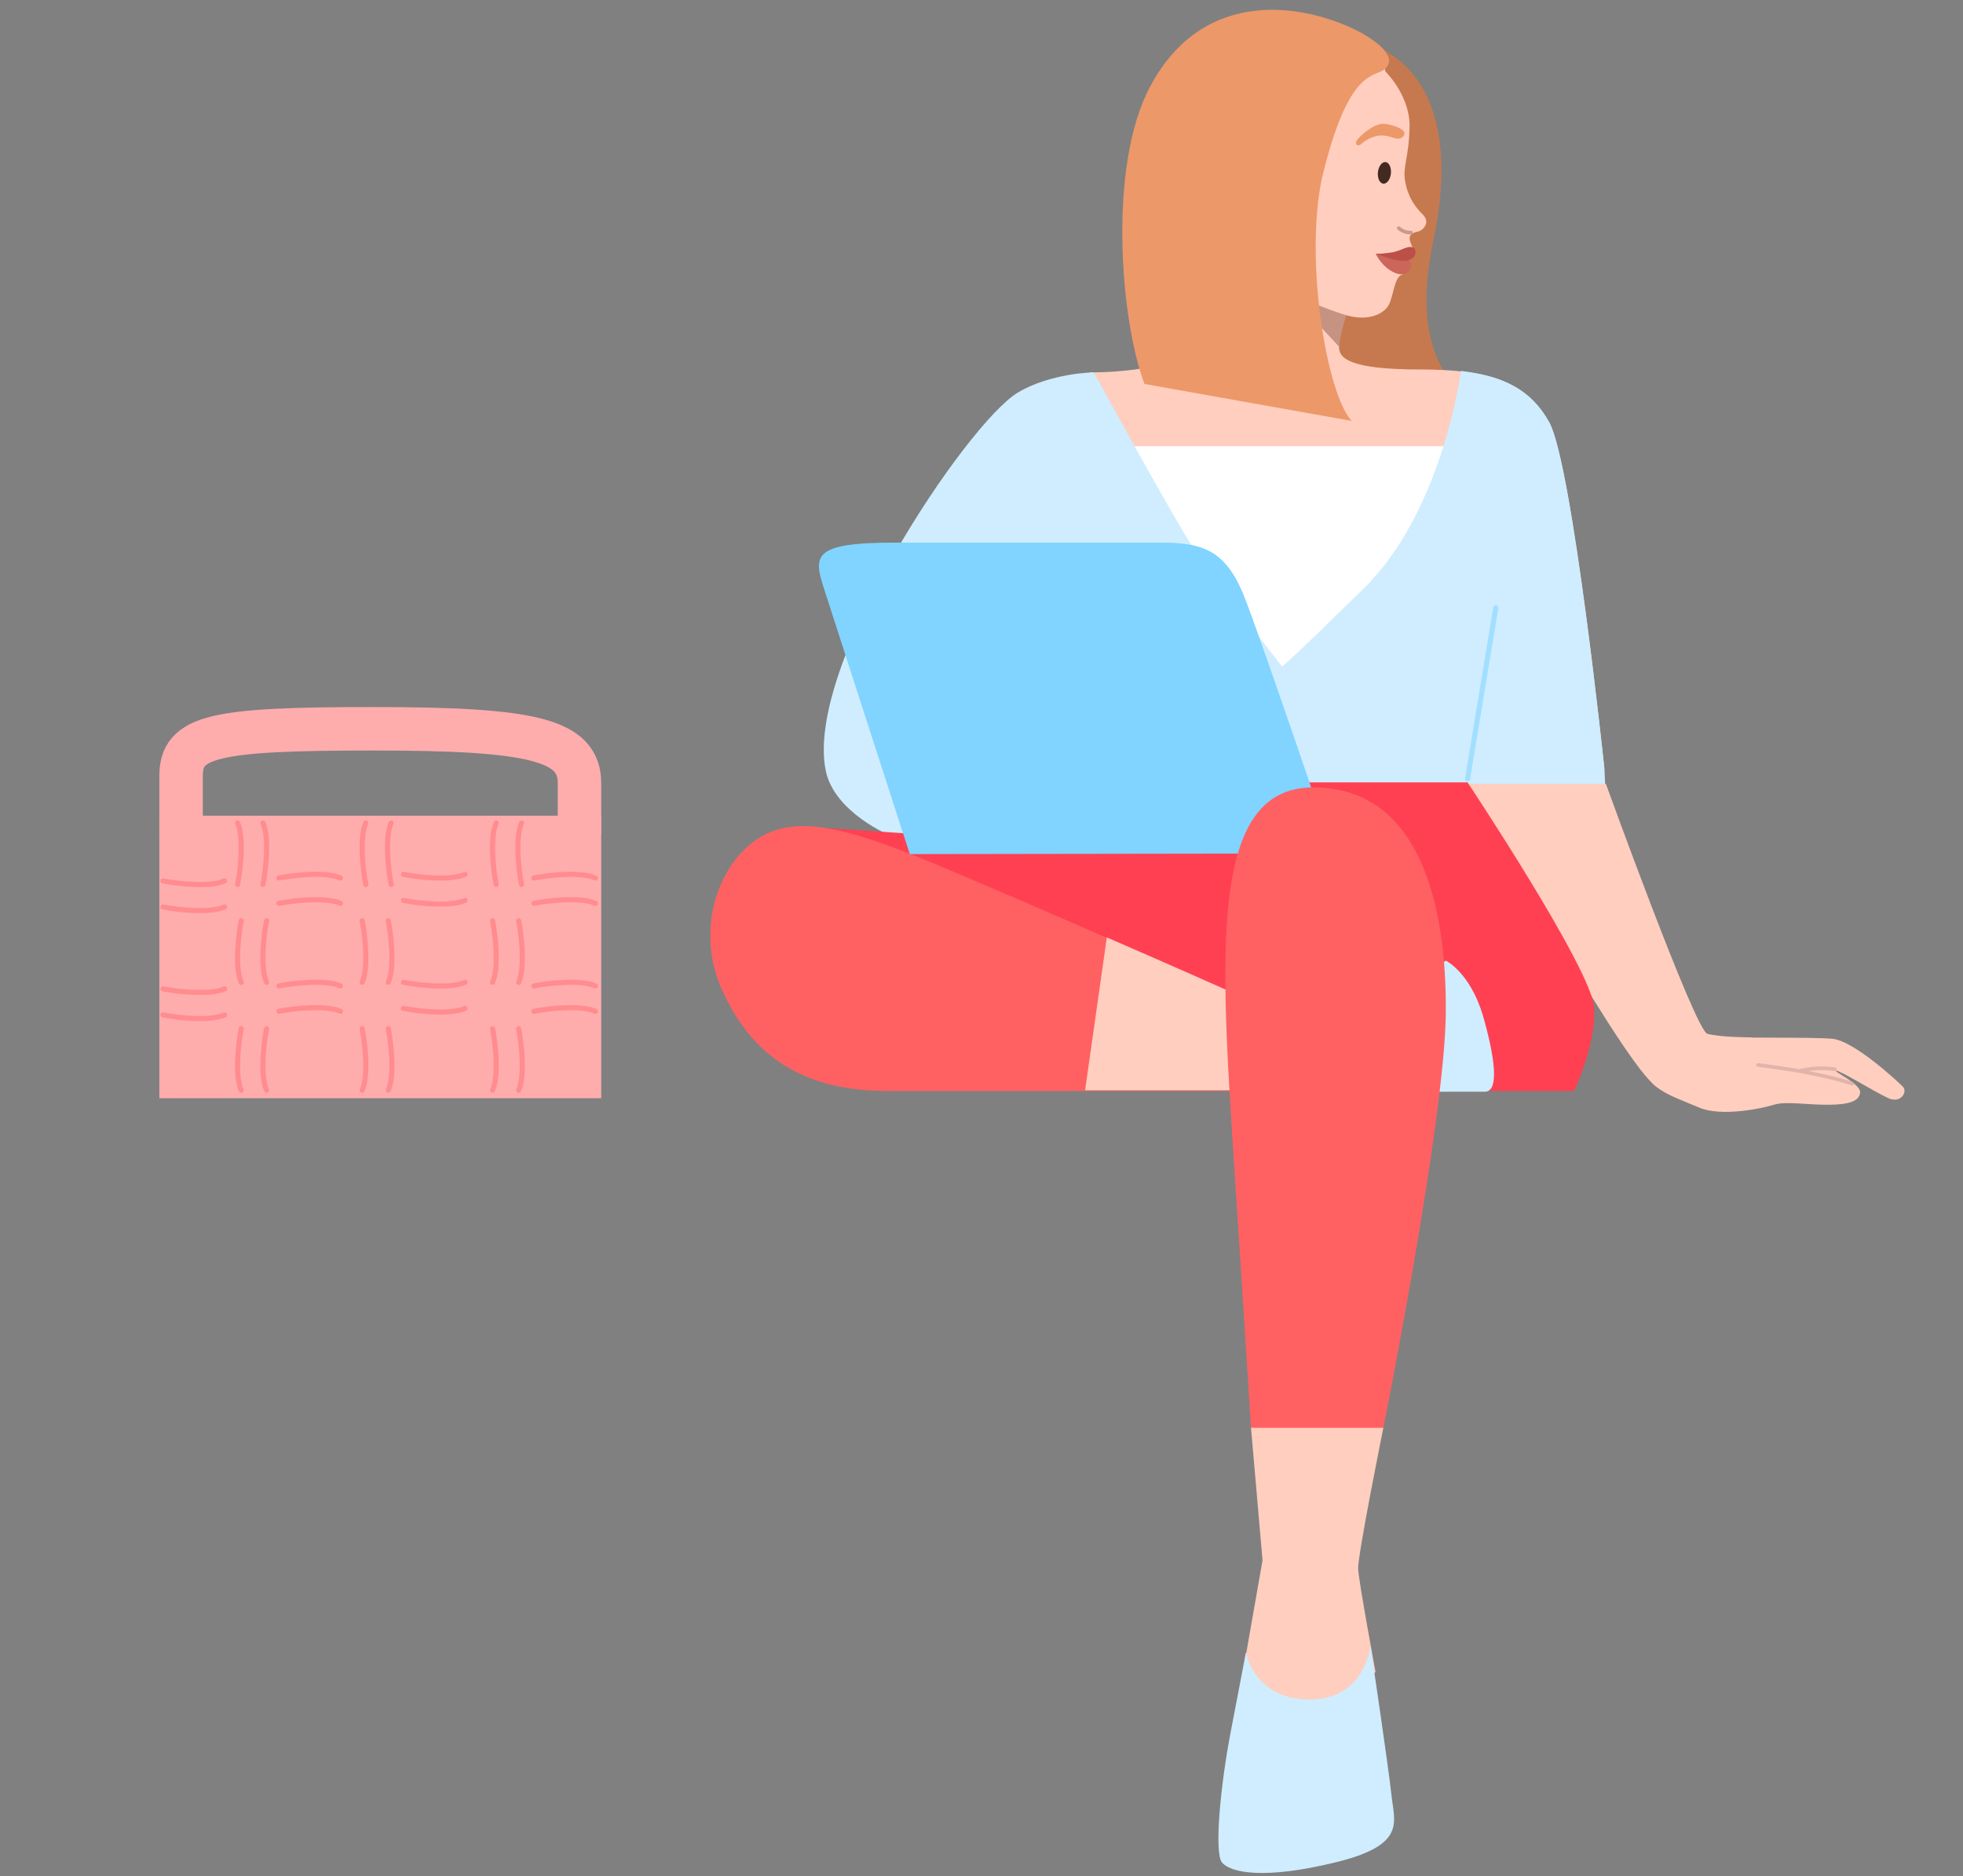 <?xml version="1.0" encoding="UTF-8"?> <svg xmlns="http://www.w3.org/2000/svg" xmlns:xlink="http://www.w3.org/1999/xlink" id="eSC8mJtfoGi1" viewBox="0 0 271 259" shape-rendering="geometricPrecision" text-rendering="geometricPrecision"><rect x="0" y="0" width="271" height="259" fill="#808080" stroke="none"/><style> #eSC8mJtfoGi2_tr {animation: eSC8mJtfoGi2_tr__tr 5000ms linear infinite normal forwards}@keyframes eSC8mJtfoGi2_tr__tr { 0% {transform: translate(171.398px,108px) rotate(0deg)} 30% {transform: translate(171.398px,108px) rotate(5.573deg)} 60% {transform: translate(171.398px,108px) rotate(3.5deg)} 80% {transform: translate(171.398px,108px) rotate(0deg)} 100% {transform: translate(171.398px,108px) rotate(0deg)}} #eSC8mJtfoGi3_tr {animation: eSC8mJtfoGi3_tr__tr 5000ms linear infinite normal forwards}@keyframes eSC8mJtfoGi3_tr__tr { 0% {transform: translate(173.328px,37.848px) rotate(0deg)} 20% {transform: translate(173.328px,37.848px) rotate(0deg)} 34% {transform: translate(173.328px,37.848px) rotate(6.16deg)} 50% {transform: translate(173.328px,37.848px) rotate(6.16deg)} 62% {transform: translate(173.328px,37.848px) rotate(0deg)} 100% {transform: translate(173.328px,37.848px) rotate(0deg)}} #eSC8mJtfoGi12_tr {animation: eSC8mJtfoGi12_tr__tr 5000ms linear infinite normal forwards}@keyframes eSC8mJtfoGi12_tr__tr { 0% {transform: translate(173.328px,37.848px) rotate(0deg)} 20% {transform: translate(173.328px,37.848px) rotate(0deg)} 34% {transform: translate(173.328px,37.848px) rotate(6.156deg)} 50% {transform: translate(173.328px,37.848px) rotate(6.156deg)} 62% {transform: translate(173.328px,37.848px) rotate(0deg)} 100% {transform: translate(173.328px,37.848px) rotate(0deg)}} #eSC8mJtfoGi16_ts {animation: eSC8mJtfoGi16_ts__ts 5000ms linear infinite normal forwards}@keyframes eSC8mJtfoGi16_ts__ts { 0% {transform: translate(191.123px,23.864px) scale(1,1)} 20% {transform: translate(191.123px,23.864px) scale(1,1)} 22% {transform: translate(191.123px,23.864px) scale(1,0.2)} 24% {transform: translate(191.123px,23.864px) scale(1,1)} 90% {transform: translate(191.123px,23.864px) scale(1,1)} 92% {transform: translate(191.123px,23.864px) scale(1,0.2)} 94% {transform: translate(191.123px,23.864px) scale(1,1)} 96% {transform: translate(191.123px,23.864px) scale(1,0.2)} 98% {transform: translate(191.123px,23.864px) scale(1,1)} 100% {transform: translate(191.123px,23.864px) scale(1,1)}} #eSC8mJtfoGi64_tr {animation: eSC8mJtfoGi64_tr__tr 5000ms linear infinite normal forwards}@keyframes eSC8mJtfoGi64_tr__tr { 0% {transform: translate(231.148px,148.304px) rotate(0deg)} 36% {transform: translate(231.148px,148.304px) rotate(0deg)} 40% {transform: translate(231.148px,148.304px) rotate(-11.748deg)} 44% {transform: translate(231.148px,148.304px) rotate(0deg)} 50% {transform: translate(231.148px,148.304px) rotate(0deg)} 54% {transform: translate(231.148px,148.304px) rotate(-11.748deg)} 58% {transform: translate(231.148px,148.304px) rotate(0deg)} 70% {transform: translate(231.148px,148.304px) rotate(0deg)} 74% {transform: translate(231.148px,148.304px) rotate(-11.748deg)} 78% {transform: translate(231.148px,148.304px) rotate(0deg)} 100% {transform: translate(231.148px,148.304px) rotate(0deg)}} </style><g id="eSC8mJtfoGi2_tr" transform="translate(171.398,108) rotate(0)"><g transform="translate(-171.398,-108)"><g id="eSC8mJtfoGi3_tr" transform="translate(173.328,37.848) rotate(0)"><g transform="translate(-173.328,-37.848)"><path d="M197.9,33.102c2.4-11.2,1.6-24.1-10.1-27.5-4,2-9,2.9-12,8.4-6,11.2-1.2,30.7,2,39l23.5,1c-3.4-3.9-5.8-9.7-3.4-20.9Z" fill="#c6794e"></path></g></g><path d="M191.2,9.5c0,0,3.4,30.2.2,32.7-2,1.6-5.6,1.3-5.6,1.3s-1.2,3.6-.9,4.8c.2,1.2,1.7,2.7,11,2.7s14.8,1.5,18,7.4s7.6,47.8,7.6,47.8-20.3-10.6-20.5-10.6-8-22.7-8-22.7l-42-6-.5-15.5c0,0,14.9.3,16.7-5.9c1.9-6.2,3.8-13.4,3.8-13.4s-4-2.5-3.6-7.1s3.6-4.5,4.8-3.5s2,2.6,2,2.6L185.4,8l2,.5l3.8,1Z" fill="#ffcebf"></path><path d="M184.902,47.9l-7.8-8.4l8.8,3.9c0,0-1,3-1,4.5Z" fill="#c69382"></path><path d="M150.9,51.402c0,0-5.9.1-10.4,2.8-7,4.2-29.5,37.7-26.5,52.2c1.2,5.8,9,9,9,9l10.5,1l14.5-10l2.9-55Z" fill="#cfedff"></path><path d="M182.7,107.202l19.1-45.6h-49.3l13.7,45.6h16.5Z" fill="#fff"></path><path d="M150.998,51.403c0,0,10.4,19,13.4,23.7s12.6,16.9,12.6,16.9.4-.1,11.3-10.8s13.4-30,13.4-30c5.9.7,9.7,2.6,12.2,7.1c3.2,5.9,7.6,47.8,7.6,47.8l.1,2.2h-64l-9.2-18.8l1.5-36.6l1.1-1.5Z" fill="#cfedff"></path><path d="M188.899,9.601c0,0-8.1-6.9-18.7-3.8s-13.9,15.7-11.9,23.1c2,7.3,6.2,11,8.5,11.8c11.4,5,22.1-31.1,22.1-31.1Z" fill="#a5231a"></path><path d="M202.602,107.502l3.9-23.6" fill="none" stroke="#a1dfff" stroke-width="0.7" stroke-linecap="round"></path><g id="eSC8mJtfoGi12_tr" transform="translate(173.328,37.848) rotate(0)"><g transform="translate(-173.328,-37.848)"><path d="M177.201,16.601c-6.7,16.5,1.4,24.1,1.4,24.1s4.9,2.2,7.6,2.9s5.099-.2,5.699-1.9.701-3.5,1.701-3.8c.4-.2-.501-1.1-.201-2c.4-1,1.701-1.6,1.701-1.6s-.4-.7-.5-1.3c0-.5.2-.8,1-1c.8-.1,1.9-1.2.9-2.3-1.1-1.1-2.1-2.4-2.5-4.6s.5-3.1.6-7.7c0-4.5-3.6-7.8-3.6-7.8s-10.8-.5-13.8,7Z" fill="#ffcebf"></path><path d="M194.102,35.6c.6.3,1,1,.5,1.7s-1.5.8-2.7,0c-1.3-.8-2-2.3-2-2.3s3.6.4,4.2.6Z" fill="#cc655a"></path><path d="M193.102,31.5c.8.7,1.7.6,1.7.6" fill="none" stroke="#cc9a8d" stroke-width="0.5" stroke-linecap="round" stroke-miterlimit="10"></path><g id="eSC8mJtfoGi16_ts" transform="translate(191.123,23.864) scale(1,1)"><path d="M192.018,23.959c.087-.824-.244-1.534-.738-1.586-.494-.052-.965.574-1.052,1.397s.243,1.534.737,1.586c.495.052.966-.573,1.053-1.397Z" transform="translate(-191.123,-23.864)" fill="#432a20"></path></g><path d="M190.699,18.7c-1.2,0-2.4.8-2.8,1.2-.5.4-.9,0-.6-.5s2.4-2.5,3.9-2.3s2.7.8,2.7,1.3-.7,1-1.5.6c-.1.1-.6-.3-1.7-.3Z" fill="#ed9869"></path><path d="M191.7,34.901c1.3-.1,2.1-.7,2.8-.8s1,.3.9.9-.7,1.1-2,1c-1.7-.2-3.4-1-3.4-1s.3.1,1.7-.1Z" fill="#bc5048"></path><path d="M182.5,24.602c3.7-15.5,7.302-13.799,8.702-15.099c1.6-1.4-.4-3.5-3.9-5.3-7-3.5-21-6.3-28.5,7.7-6,11.2-4,32.8-.8,41.1l28.6,5.1c-3.5-3.8-6.502-22.301-4.102-33.501Z" fill="#ed9869"></path></g></g></g></g><path d="M235.699,142.703c-1.7-.5-14-34.5-14-34.5h-19c0,0,20.3,36.8,25.5,41.4c3.7,3.2,13.7-6.4,13.7-6.4s-4.5,0-6.2-.5Z" fill="#ffcebf"></path><path d="M197.498,150.6h19.8c0,0,3-6.2,2.8-11.4s-17.5-31.2-17.5-31.2h-45.2v9.2l-46.5-3.1l86.6,36.5Z" fill="#ff4053"></path><path d="M169.201,136.701c0,0-38.9-17.3-46.9-20.1s-14-4-18.8,0c-4.8,4-7.3,12.4-3.8,20.1c3.5,7.7,9.7,13.9,22.7,13.9h47.9l-1.1-13.9Z" fill="#ff6163"></path><path d="M152.801,129.402c9,3.9,16.4,7.2,16.4,7.2l1,13.9h-20.4l3-21.1Z" fill="#ffcebf"></path><path d="M199.599,132.602c0,0,3.3,1.6,5.1,7.5c1.7,5.9,2.3,10.6.3,10.6h-6.3l-2-15.8l2.9-2.3Z" fill="#cfedff"></path><path d="M190.998,197c0,0-3.6,17.8-3.5,19.6s2.4,14.2,2.4,14.2l-9.5,9-9-7.9l2.9-16.5-1.6-18.4h18.3Z" fill="#ffcebf"></path><path d="M189.198,227.203c0,0,2.5,16.8,2.9,20.6s2.1,6.9-7.8,9.3-14.4,1.4-15.6,0c-1.1-1.4-.2-10.7,1.2-18c1.4-7.2,2.1-11,2.1-11s1.1,6.5,8.8,6.5s8.4-7.4,8.4-7.4Z" fill="#cfedff"></path><path d="M125.6,117.902c0,0-10.1-31.2-11.7-36.2-1.6-4.9-2.1-6.8,9.7-6.8h36.6c6.2,0,9.3,1.2,11.9,8.3c2.7,7.1,11.2,32.2,11.2,32.2h10.2v2.4l-67.9.1Z" fill="#80d4ff"></path><path d="M83,112.602h-61v39h61v-39Z" fill="#ffacad"></path><path d="M22.5,121.602c2,.4,6.5.9,8.5,0" fill="none" stroke="#ff8c8f" stroke-width="0.7" stroke-linecap="round"></path><path d="M22.5,125.199c2,.4,6.5.9,8.5,0" fill="none" stroke="#ff8c8f" stroke-width="0.7" stroke-linecap="round"></path><path d="M22.5,136.5c2,.4,6.5.9,8.5,0" fill="none" stroke="#ff8c8f" stroke-width="0.7" stroke-linecap="round"></path><path d="M22.5,140.102c2,.4,6.5.9,8.5,0" fill="none" stroke="#ff8c8f" stroke-width="0.7" stroke-linecap="round"></path><path d="M32.801,122.102c.4-2,.9-6.5,0-8.5" fill="none" stroke="#ff8c8f" stroke-width="0.7" stroke-linecap="round"></path><path d="M36.301,122.102c.4-2,.9-6.5,0-8.5" fill="none" stroke="#ff8c8f" stroke-width="0.7" stroke-linecap="round"></path><path d="M54.001,122.102c-.4-2-.9-6.5,0-8.5" fill="none" stroke="#ff8c8f" stroke-width="0.7" stroke-linecap="round"></path><path d="M50.501,122.102c-.4-2-.9-6.5,0-8.5" fill="none" stroke="#ff8c8f" stroke-width="0.7" stroke-linecap="round"></path><path d="M72.001,122.102c-.4-2-.9-6.5,0-8.5" fill="none" stroke="#ff8c8f" stroke-width="0.7" stroke-linecap="round"></path><path d="M68.501,122.102c-.4-2-.9-6.5,0-8.5" fill="none" stroke="#ff8c8f" stroke-width="0.7" stroke-linecap="round"></path><path d="M36.801,127.102c-.4,2-.9,6.5,0,8.5" fill="none" stroke="#ff8c8f" stroke-width="0.7" stroke-linecap="round"></path><path d="M33.301,127.102c-.4,2-.9,6.5,0,8.5" fill="none" stroke="#ff8c8f" stroke-width="0.7" stroke-linecap="round"></path><path d="M36.801,142c-.4,2-.9,6.5,0,8.5" fill="none" stroke="#ff8c8f" stroke-width="0.7" stroke-linecap="round"></path><path d="M33.301,142c-.4,2-.9,6.5,0,8.5" fill="none" stroke="#ff8c8f" stroke-width="0.7" stroke-linecap="round"></path><path d="M50,127.102c.4,2,.9,6.5,0,8.5" fill="none" stroke="#ff8c8f" stroke-width="0.7" stroke-linecap="round"></path><path d="M53.602,127.102c.4,2,.9,6.5,0,8.5" fill="none" stroke="#ff8c8f" stroke-width="0.7" stroke-linecap="round"></path><path d="M68,127.102c.4,2,.9,6.5,0,8.5" fill="none" stroke="#ff8c8f" stroke-width="0.7" stroke-linecap="round"></path><path d="M71.602,127.102c.4,2,.9,6.5,0,8.5" fill="none" stroke="#ff8c8f" stroke-width="0.7" stroke-linecap="round"></path><path d="M50,142c.4,2,.9,6.5,0,8.5" fill="none" stroke="#ff8c8f" stroke-width="0.7" stroke-linecap="round"></path><path d="M53.602,142c.4,2,.9,6.5,0,8.5" fill="none" stroke="#ff8c8f" stroke-width="0.7" stroke-linecap="round"></path><path d="M68,142c.4,2,.9,6.5,0,8.5" fill="none" stroke="#ff8c8f" stroke-width="0.7" stroke-linecap="round"></path><path d="M71.602,142c.4,2,.9,6.5,0,8.5" fill="none" stroke="#ff8c8f" stroke-width="0.7" stroke-linecap="round"></path><path d="M38.5,124.7c2-.4,6.5-.9,8.5,0" fill="none" stroke="#ff8c8f" stroke-width="0.7" stroke-linecap="round"></path><path d="M38.5,121.2c2-.4,6.5-.9,8.5,0" fill="none" stroke="#ff8c8f" stroke-width="0.7" stroke-linecap="round"></path><path d="M38.5,139.602c2-.4,6.5-.9,8.5,0" fill="none" stroke="#ff8c8f" stroke-width="0.7" stroke-linecap="round"></path><path d="M38.5,136.102c2-.4,6.5-.9,8.5,0" fill="none" stroke="#ff8c8f" stroke-width="0.7" stroke-linecap="round"></path><path d="M55.699,135.602c2,.4,6.5.9,8.5,0" fill="none" stroke="#ff8c8f" stroke-width="0.7" stroke-linecap="round"></path><path d="M55.699,139.199c2,.4,6.5.9,8.5,0" fill="none" stroke="#ff8c8f" stroke-width="0.7" stroke-linecap="round"></path><path d="M73.699,124.7c2-.4,6.5-.9,8.5,0" fill="none" stroke="#ff8c8f" stroke-width="0.7" stroke-linecap="round"></path><path d="M73.699,121.2c2-.4,6.5-.9,8.5,0" fill="none" stroke="#ff8c8f" stroke-width="0.7" stroke-linecap="round"></path><path d="M55.699,120.699c2,.4,6.5.9,8.5,0" fill="none" stroke="#ff8c8f" stroke-width="0.7" stroke-linecap="round"></path><path d="M55.699,124.301c2,.4,6.5.9,8.5,0" fill="none" stroke="#ff8c8f" stroke-width="0.7" stroke-linecap="round"></path><path d="M73.699,139.602c2-.4,6.5-.9,8.5,0" fill="none" stroke="#ff8c8f" stroke-width="0.7" stroke-linecap="round"></path><path d="M73.699,136.102c2-.4,6.5-.9,8.5,0" fill="none" stroke="#ff8c8f" stroke-width="0.7" stroke-linecap="round"></path><path d="M25,115.102c0-.8,0-3.6,0-8c0-5.5,4.5-6.5,26.5-6.5s28.5,1.5,28.5,7.5c0,4.8,0,6.7,0,7" fill="none" stroke="#ffacad" stroke-width="6"></path><g id="eSC8mJtfoGi64_tr" transform="translate(231.148,148.304) rotate(0)"><g transform="translate(-231.148,-148.304)"><path d="M233.599,143.002c4.9.4,16.4.1,19.4.4s9,5.9,9.7,6.6-.3,2.5-2.2,1.5c-1.9-.9-6.4-3.7-7-3.7s3.4,1.8,3.3,3-1.5,1.7-4.5,1.7-5.8-.5-7.4,0-7.2,1.7-10.3.4-4.6-1.8-6.1-3c-1.9-1.6-.6-4.6.8-5.9c1.4-1.4,4.3-1,4.3-1Z" fill="#ffcebf"></path><path d="M248.598,147.802c0,0,2.2-.6,4.7-.2" fill="none" stroke="#e2b3aa" stroke-width="0.5" stroke-linecap="round" stroke-miterlimit="10"></path><path d="M242.699,147.004c0,0,4.8.6,7.5,1.2c4,.8,5.5,1.4,5.5,1.4" fill="none" stroke="#e2b3aa" stroke-width="0.5" stroke-linecap="round" stroke-miterlimit="10"></path></g></g><path d="M191.002,197.001c0,0,8.5-42.5,8.6-57.3s-3.6-30.7-17.9-31c-14.2-.4-13.4,20.3-11.5,49.4s2.5,39,2.5,39h18.3v-.1Z" fill="#ff6163"></path></svg> 
